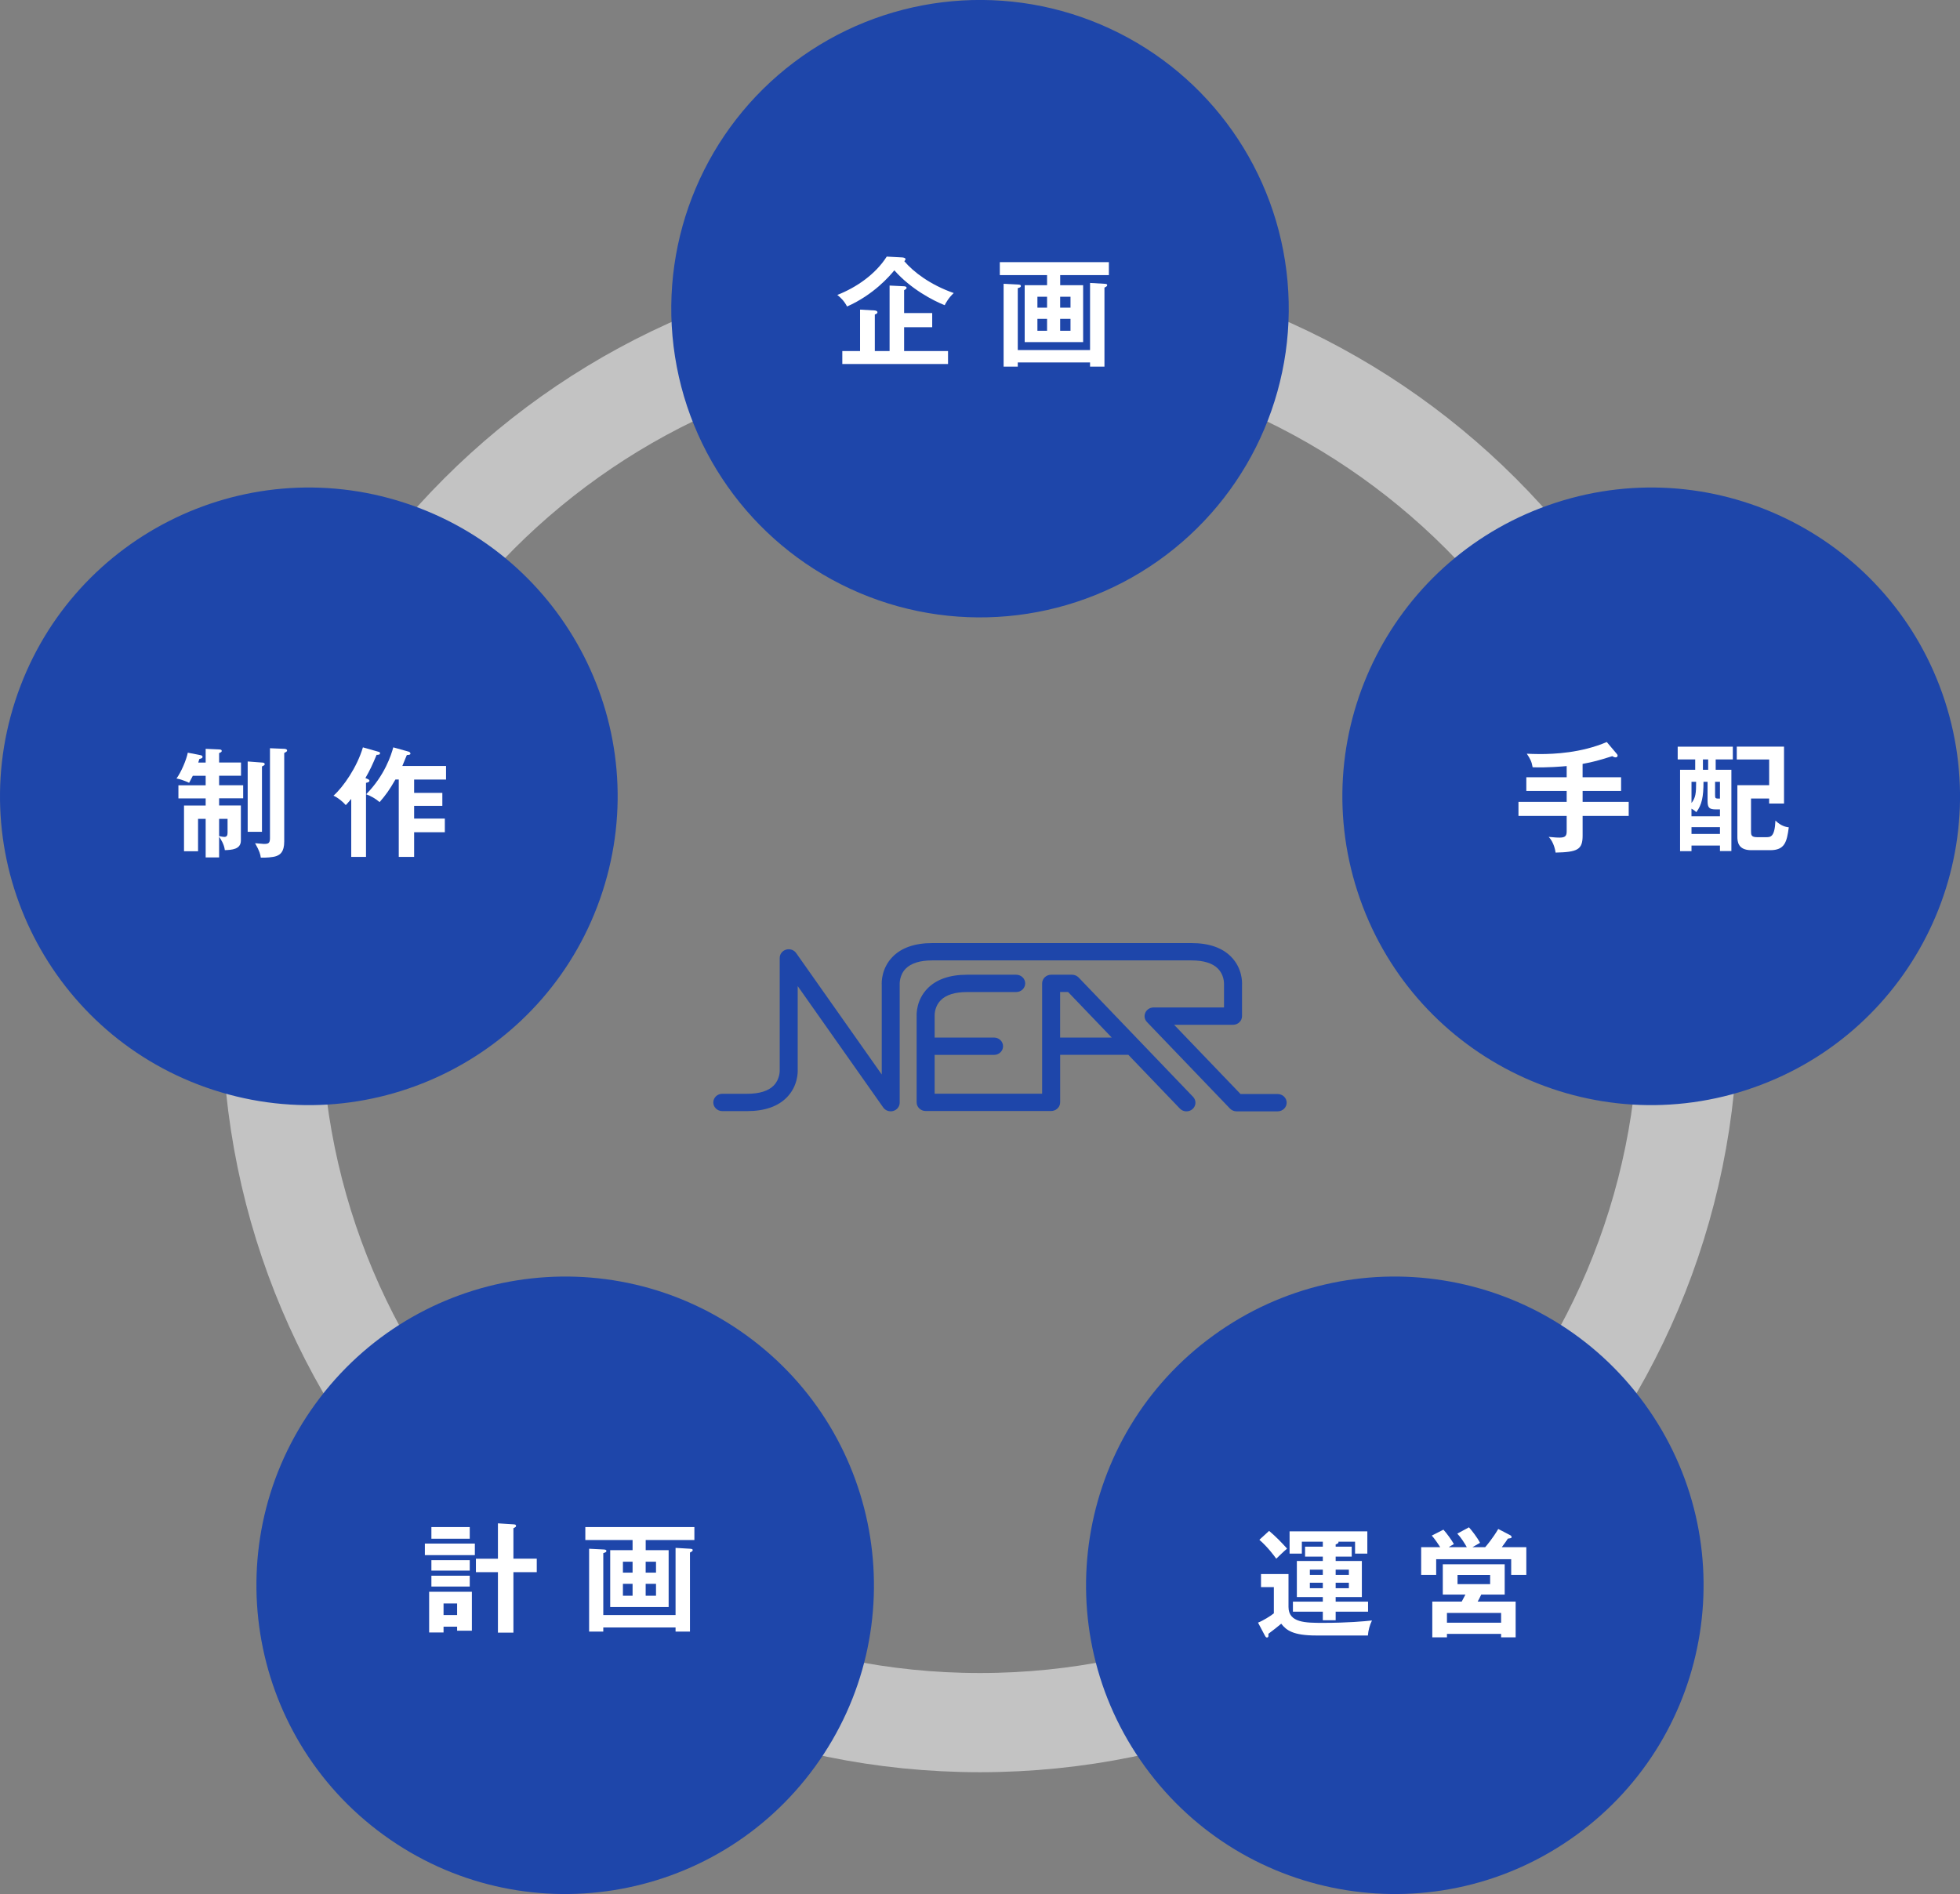 <?xml version="1.0" encoding="UTF-8"?><svg id="_レイヤー_2" xmlns="http://www.w3.org/2000/svg" viewBox="0 0 651.66 629.77"><rect x="0" y="0" width="651.66" height="629.77" fill="#808080" stroke="none"/><defs><style>.cls-1{fill:none;stroke:#c3c3c3;stroke-miterlimit:10;stroke-width:32.98px;}.cls-2{fill:#fff;}.cls-3{fill:#1e46aa;}</style></defs><g id="design_a"><g><g><path class="cls-1" d="M561.32,337.29c0,130.06-105.43,235.49-235.49,235.49s-235.49-105.43-235.49-235.49S195.77,101.8,325.83,101.8s235.49,105.43,235.49,235.49Z"/><path class="cls-3" d="M424.79,363.77c1.66,0,3,1.29,3,2.88s-1.34,2.88-3,2.88h-13.64c-.84,0-1.63-.33-2.2-.92l-27.61-28.78c-.52-.54-.8-1.24-.8-1.95,0-.39,.09-.79,.26-1.16,.48-1.05,1.55-1.73,2.73-1.73h23.43v-7.65s0-.21,0-.28c0-.55-.11-3.06-2.01-4.98-1.79-1.81-4.76-2.74-8.81-2.74h-86.19c-4.05,0-7.02,.92-8.82,2.74-2.13,2.16-2,5.06-2,5.08,0,.05,0,.13,0,.18v39.3c0,1.26-.85,2.38-2.11,2.75-1.26,.37-2.62-.09-3.36-1.14,0,0-20.76-29.45-28.44-40.37v27.73c.04,.92,.07,5.47-3.56,9.22-2.96,3.06-7.42,4.62-13.24,4.62h-8.27c-1.65,0-2.99-1.29-2.99-2.88s1.34-2.88,2.99-2.88h8.27c4.05,0,7.02-.92,8.81-2.73,2.13-2.16,2.01-5.06,2.01-5.08,0-.05,0-.13,0-.18v-37.19c0-1.26,.86-2.38,2.12-2.75,1.25-.37,2.62,.09,3.35,1.14,0,0,20.75,29.45,28.45,40.37v-29.85c-.05-.92-.07-5.46,3.56-9.22,2.96-3.06,7.42-4.62,13.24-4.62h86.19c5.81,0,10.28,1.55,13.24,4.62,3.63,3.75,3.61,8.3,3.56,9.22v10.45c0,1.59-1.33,2.88-2.99,2.88h-19.59c6.18,6.43,20.72,21.58,22.09,23.02h12.34m-28.13,.93c1.12,1.17,1.05,2.99-.17,4.07-1.21,1.08-3.11,1-4.22-.17,0,0-8.35-8.7-17.12-17.86h-22.68v15.76s-.02,.42-.06,.61c-.28,1.31-1.48,2.3-2.93,2.3-.03,0-.05,0-.08,0h-41.65c-1.65,0-2.99-1.29-2.99-2.88v-28.6c-.04-.92-.07-5.46,3.56-9.21,2.97-3.07,7.42-4.62,13.24-4.62h16.29c1.66,0,3,1.29,3,2.88s-1.34,2.88-3,2.88h-16.29c-4.06,0-7.02,.92-8.81,2.74-1.9,1.92-2.01,4.43-2.01,4.98,0,.06,0,.23,0,.28v7.14h19.76c1.65,0,2.99,1.29,2.99,2.88s-1.34,2.88-2.99,2.88h-19.76v12.91h35.74v-36.68c0-.76,.31-1.49,.88-2.04,.56-.54,1.32-.85,2.12-.85h6.96c.83,.01,1.63,.35,2.19,.94l38.04,39.67Zm-27.04-19.71c-7.35-7.66-13.81-14.4-14.51-15.14h-2.65v15.14h17.16Z"/><circle class="cls-3" cx="325.83" cy="102.65" r="102.65" transform="translate(-10.1 40.58) rotate(-7.02)"/><path class="cls-3" d="M134.4,167.15c53.92,17.52,83.43,75.43,65.91,129.35-17.52,53.92-75.43,83.43-129.35,65.91C17.04,344.89-12.47,286.98,5.05,233.06c17.52-53.92,75.43-83.43,129.35-65.91Z"/><path class="cls-3" d="M104.87,466.78c33.33-45.87,97.52-56.03,143.38-22.71,45.87,33.32,56.03,97.52,22.71,143.38-33.32,45.87-97.52,56.04-143.38,22.71-45.87-33.32-56.04-97.52-22.71-143.38Z"/><path class="cls-3" d="M380.7,587.45c-33.32-45.86-23.16-110.06,22.71-143.38,45.87-33.32,110.06-23.16,143.38,22.71,33.33,45.87,23.16,110.06-22.71,143.38-45.86,33.33-110.06,23.16-143.38-22.71Z"/><path class="cls-3" d="M580.71,362.41c-53.92,17.52-111.83-11.99-129.35-65.91-17.52-53.92,11.99-111.83,65.91-129.35,53.92-17.52,111.83,11.99,129.35,65.9,17.52,53.92-11.99,111.83-65.91,129.35Z"/></g><g><path class="cls-2" d="M300.08,85.61c.4,.04,.99,.2,.99,.55,0,.16-.2,.51-.4,.71,3.09,3.6,8.63,7.84,16.43,10.57-1.7,1.58-2.61,3.25-3.01,4.04-3.8-1.5-11.28-5.38-16.74-11.6-1.62,1.98-6.89,8.11-15.71,12.03-1.03-1.9-2.06-2.89-3.25-3.84,6.37-2.49,12.75-6.93,16.43-12.75l5.26,.28Zm15.12,31.11v4.31h-35.15v-4.31h5.9v-13.77l4.91,.28c.36,.04,.87,.2,.87,.59,0,.48-.51,.63-.87,.75v12.15h4.91v-21.77l4.87,.24c.4,0,.79,.2,.79,.51s-.44,.59-.83,.79v7.6h9.34v4.71h-9.34v7.92h14.61Z"/><path class="cls-2" d="M352.48,94.83h7.64v18.92h-19.43v-18.92h7.44v-3.36h-15.71v-4.31h36.26v4.31h-16.19v3.36Zm9.94,21.57v-22.32l4.79,.28c.63,.04,.91,.12,.91,.44,0,.36-.28,.51-.91,.83v26.28h-4.79v-1.39h-24.03v1.39h-4.71v-27.55l4.71,.24c.63,.04,1.03,.08,1.03,.51,0,.4-.32,.48-1.03,.71v20.58h24.03Zm-14.29-14.09v-3.64h-3.21v3.64h3.21Zm-3.21,3.72v3.96h3.21v-3.96h-3.21Zm11-3.72v-3.64h-3.44v3.64h3.44Zm-3.44,3.72v3.96h3.44v-3.96h-3.44Z"/></g><g><path class="cls-2" d="M526.19,258.44h12.79v4.55h-12.79v3.64h15.32v4.67h-15.32v6.53c0,4.67-1.66,5.5-8.99,5.66-.08-.63-.55-3.44-2.29-5.22,2.61,.24,2.89,.24,3.64,.24,2.1,0,2.34-.79,2.34-2.22v-4.99h-16.03v-4.67h16.03v-3.64h-13.42v-4.55h13.42v-3.72c-1.19,.12-6.69,.59-11.32,.4-.32-1.9-.79-2.77-1.94-4.51,1.11,.04,2.33,.12,4.31,.12,4.75,0,13.7-.36,22.28-4l3.32,3.92c.16,.2,.28,.36,.28,.59,0,.28-.2,.59-.67,.59-.4,0-.83-.24-1.11-.4-4.39,1.38-6.21,1.9-9.86,2.57v4.43Z"/><path class="cls-2" d="M570.43,255.95h5.22v27.03h-3.8v-1.82h-9.46v1.86h-3.8v-27.07h5.03v-3.44h-5.82v-4.23h18.33v4.23h-5.7v3.44Zm1.42,15.48v-2.3h-1.31c-2.29,0-2.81-.55-2.81-2.89v-6.29h-1.35c0,5.03-.55,7.64-2.38,10.09-.36-.32-.75-.67-1.62-1.15v2.53h9.46Zm-9.46-4.43c1.39-1.78,1.54-3.25,1.54-7.05h-1.54v7.05Zm9.46,10.29v-2.26h-9.46v2.26h9.46Zm-3.92-24.78h-1.74v3.44h1.74v-3.44Zm2.3,11.76c0,1.27,.08,1.27,1.62,1.27v-5.58h-1.62v4.31Zm11.95,1.23v10.77c0,1.31,0,2.1,2.06,2.1h2.93c1.5,0,2.89,0,3.13-5.54,1.15,1.19,2.73,2.1,4.43,2.26-.63,4.91-1.35,7.6-6.17,7.6h-6.29c-4.47,0-4.63-2.93-4.63-4.51v-17.1h10.57v-8.55h-10.77v-4.27h15.71v18.92h-4.95v-1.66h-6.02Z"/></g><g><path class="cls-2" d="M428.4,523.39v10.92c0,5.3,5.7,5.3,11.52,5.3,8.11,0,13.62-.51,16.23-.79-.75,1.5-1.23,3.32-1.35,4.99h-17.14c-7.76,0-9.97-1.74-11.68-3.92-.51,.48-3.44,2.77-4.27,3.36,.04,.63,.12,1.23-.51,1.23-.32,0-.51-.4-.67-.67l-2.26-4.28c1.54-.59,4.16-2.18,5.26-3.09v-8.71h-4.27v-4.35h9.14Zm-6.45-14.37c2.53,2.18,4.04,3.76,5.98,5.9-.99,.79-3.4,3.17-3.6,3.36-.55-.79-2.93-4-5.62-6.29l3.25-2.97Zm22.13,5.26h5.34v3.29h-5.34v1.46h8.71v11.99h-8.71v1.54h10.77v3.33h-10.77v2.85h-4.27v-2.85h-9.94v-3.33h9.94v-1.54h-8.63v-11.99h8.63v-1.46h-5.9v-3.29h5.9v-1.66h-6.97v3.96h-4.08v-7.4h25.85v7.4h-4.08v-3.96h-5.54c.2,.51-.47,.75-.91,.91v.75Zm-4.27,7.64h-4.31v1.74h4.31v-1.74Zm0,4.35h-4.31v1.82h4.31v-1.82Zm4.27-2.61h4.39v-1.74h-4.39v1.74Zm0,4.43h4.39v-1.82h-4.39v1.82Z"/><path class="cls-2" d="M487.69,514.45c-.91-1.58-1.9-3.17-3.17-4.51l3.88-2.1c.99,1.11,2.73,3.33,3.68,5.15-.83,.51-2.22,1.27-2.53,1.46h4.24c.36-.4,2.49-2.89,4.35-6.06l3.96,2.06c.24,.12,.47,.36,.47,.59,0,.4-.12,.4-1.23,.55-.4,.63-.99,1.5-2.02,2.85h8.15v9.22h-5.03v-5.22h-24.94v5.22h-4.99v-9.22h6.33c-1.7-2.61-2.3-3.29-2.81-3.84l3.88-1.98c.99,1.07,2.73,3.44,3.48,4.79-1.11,.63-1.35,.79-1.7,1.03h5.98Zm16.23,18.09v11.88h-4.83v-1.15h-18.01v1.15h-4.87v-11.88h9.78c.59-1.07,.75-1.38,1.23-2.33h-7.52v-10.09h20.58v10.09h-7.8c-.71,1.46-.79,1.62-1.19,2.33h12.63Zm-4.83,7.01v-3.25h-18.01v3.25h18.01Zm-14.49-15.87v3.05h10.84v-3.05h-10.84Z"/></g><g><path class="cls-2" d="M157.88,513.25v3.84h-16.62v-3.84h16.62Zm-.99,16.03v12.94h-4.91v-1.35h-4.51v1.94h-4.79v-13.54h14.21Zm-.71-21.53v3.88h-12.75v-3.88h12.75Zm0,11v3.48h-12.75v-3.48h12.75Zm0,5.19v3.6h-12.75v-3.6h12.75Zm-8.71,9.22v3.84h4.51v-3.84h-4.51Zm30.99-14.88v4.47h-7.76v20.11h-5.15v-20.11h-7.32v-4.47h7.32v-11.76l5.15,.32c.4,.04,.87,.04,.87,.55,0,.28-.16,.4-.87,.75v10.13h7.76Z"/><path class="cls-2" d="M214.67,515.43h7.64v18.92h-19.43v-18.92h7.44v-3.36h-15.71v-4.31h36.26v4.31h-16.19v3.36Zm9.94,21.57v-22.32l4.79,.28c.63,.04,.91,.12,.91,.44,0,.36-.28,.51-.91,.83v26.28h-4.79v-1.38h-24.03v1.38h-4.71v-27.55l4.71,.24c.63,.04,1.03,.08,1.03,.51,0,.4-.32,.47-1.03,.71v20.58h24.03Zm-14.29-14.09v-3.64h-3.21v3.64h3.21Zm-3.21,3.72v3.96h3.21v-3.96h-3.21Zm11-3.72v-3.64h-3.44v3.64h3.44Zm-3.44,3.72v3.96h3.44v-3.96h-3.44Z"/></g><g><path class="cls-2" d="M68.38,253.54v-4.55l4.47,.2c.55,.04,.87,.12,.87,.47s-.16,.44-.87,.75v3.13h7.28v4.39h-7.28v3.17h8v4.35h-8v2.38h7.24v11.64c0,3.01-3.13,3.13-5.34,3.21-.2-1.94-1.38-3.72-1.9-4.47v6.89h-4.47v-12.82h-2.53v10.77h-4.67v-15.2h7.2v-2.38h-9.06v-4.35h9.06v-3.17h-4.27c-.83,1.58-.91,1.78-1.23,2.33-1.42-.67-3.17-1.27-4.2-1.42,1.5-2.02,3.29-6.17,3.76-8.59l4.24,.83c.28,.04,.67,.2,.67,.59,0,.32-.28,.51-1.07,.67-.2,.67-.28,.87-.36,1.19h2.45Zm4.47,24.46c.75,.16,1.27,.28,1.74,.28,.91,0,1.07-.63,1.07-1.46v-4.55h-2.81v5.74Zm14.25-24.46c.67,.04,.91,.24,.91,.51,0,.2-.08,.36-.24,.44-.24,.12-.44,.24-.67,.36v21.73h-4.75v-23.39l4.75,.36Zm7.4-4.55c.32,0,.95,.12,.95,.51,0,.36-.16,.44-.95,.87v29.41c0,3.52-1.35,4.39-2.61,4.87-1.11,.43-3.72,.59-5.18,.51-.16-1.07-.36-2.1-1.9-4.79,.28,.04,2.81,.24,2.93,.24,1.46,0,2.02-.2,2.02-1.9v-29.92l4.75,.2Z"/><path class="cls-2" d="M122.17,259c.24,.08,.67,.32,.67,.59,0,.48-.79,.63-1.15,.71v24.62h-4.91v-19.28c-1.07,1.27-1.38,1.62-1.82,2.06-1.03-1.19-2.69-2.53-4.08-3.13,3.29-2.93,7.84-9.5,9.78-16.07l5.15,1.46c.32,.08,.55,.2,.55,.48,0,.55-.67,.55-1.15,.55-1.46,3.48-2.14,4.95-3.72,7.72l.67,.28Zm13.81-9.02c.28,.08,.48,.36,.48,.59,0,.4-.44,.44-1.19,.48-.44,.99-.51,1.27-1.5,3.64h14.53v4.51h-10.61v4.43h9.38v4.31h-9.38v4.24h10.21v4.55h-10.21v8.19h-5.11v-25.73h-1.11c-2.02,3.52-3.21,5.15-5.26,7.52-1.31-1.15-3.01-2.1-4.47-2.61,6.17-6.25,8.31-13.02,9.02-15.6l5.22,1.46Z"/></g></g></g></svg>